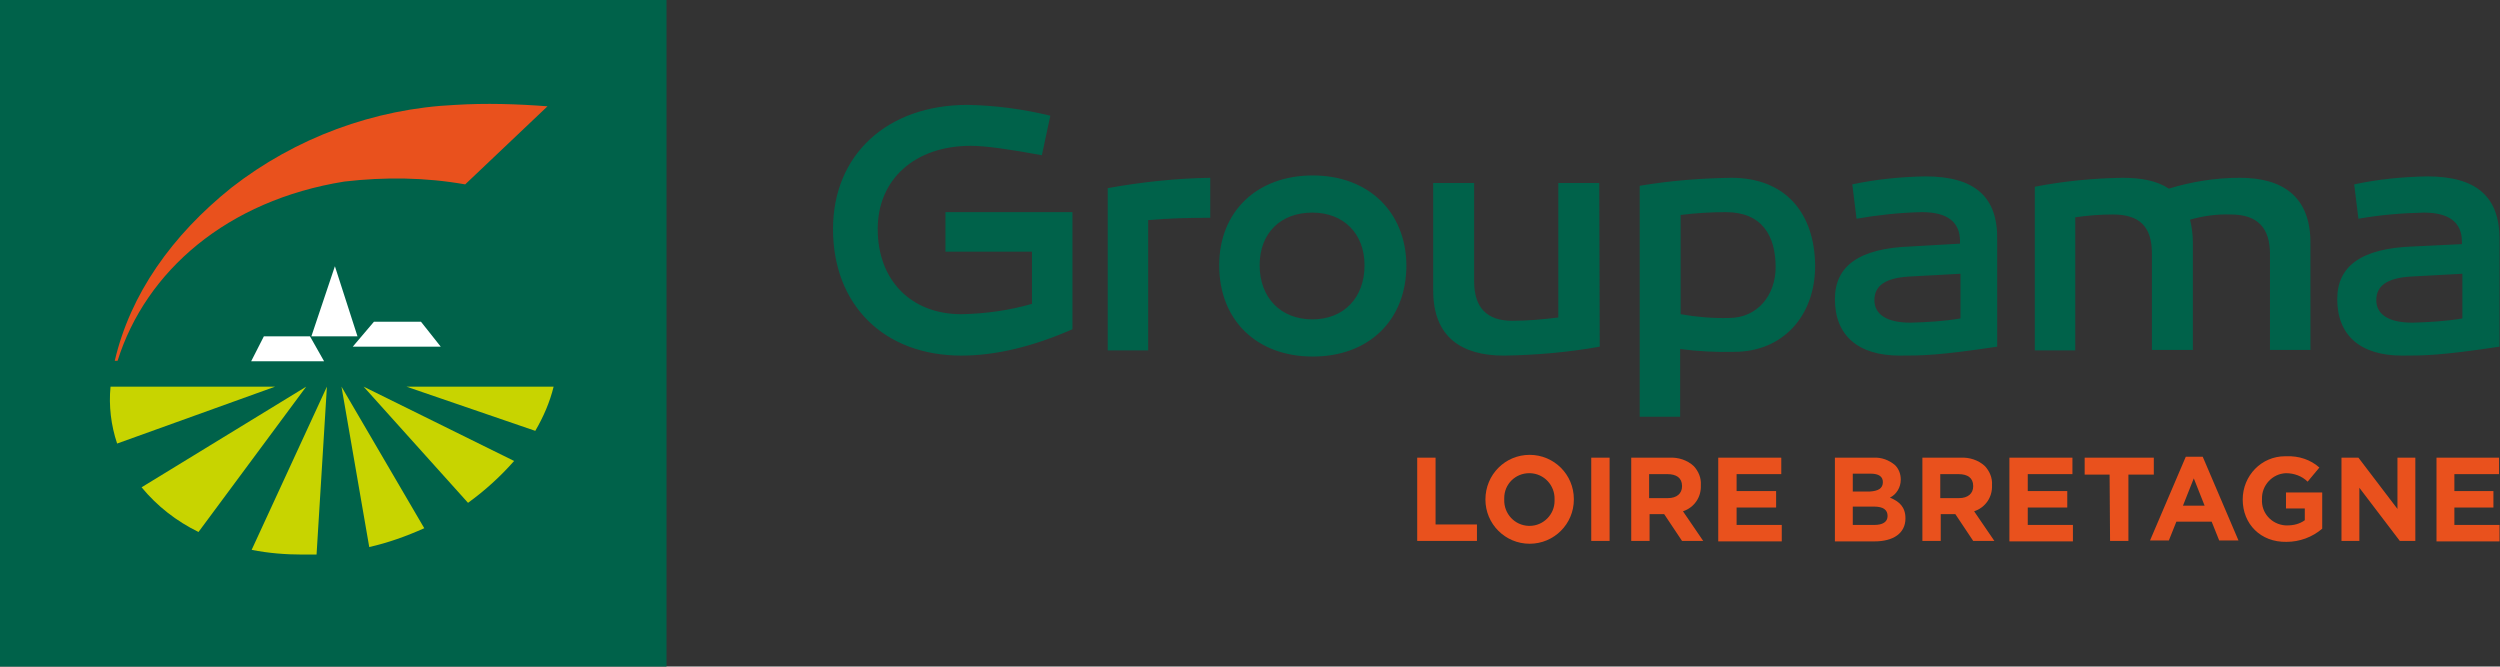 <?xml version="1.0" encoding="utf-8"?>
<!-- Generator: Adobe Illustrator 27.8.1, SVG Export Plug-In . SVG Version: 6.00 Build 0)  -->
<svg version="1.1" id="Calque_1" xmlns="http://www.w3.org/2000/svg" xmlns:xlink="http://www.w3.org/1999/xlink" x="0px" y="0px"
	 viewBox="0 0 531.5 141.7" style="enable-background:new 0 0 531.5 141.7;" xml:space="preserve">
<rect x="0" y="0" width="531.5" height="141.7" fill="#333333" stroke="none"/>
<style type="text/css">
	.st0{fill:#00624A;}
	.st1{fill:#E9511D;}
	.st2{fill:#FFFFFF;}
	.st3{fill:#C8D400;}
</style>
<g>
	<rect x="0" y="0" class="st0" width="141.7" height="141.7"/>
	<path class="st0" d="M512.9,68.6c-5,0-7.7-1.7-7.7-4.8s2.4-4.7,7.3-5l11-0.6v9.5C520,68.3,516.4,68.5,512.9,68.6 M516,37.5
		c-5.2,0.1-10.4,0.6-15.5,1.7l0.9,7.3c4.6-0.8,9.2-1.2,13.9-1.3c5.3,0,8.1,2,8.1,6.2v0.5L513,52.4c-10.9,0.4-16.1,4.1-16.1,11.2
		c0,7.7,4.9,12,13.8,12c4.6,0,8.1,0,20.7-1.9V51.1C531.5,41.8,526.5,37.5,516,37.5 M476.2,37.8c-5.1,0-10.2,0.8-15.1,2.3
		c-2.6-1.7-5.9-2.3-9.9-2.3c-6.2,0.1-12.4,0.7-18.6,1.9v34.8h8.6V46.2c2.7-0.4,5.3-0.6,8-0.6c5.6,0,8.3,2.5,8.3,8.3v20.5h8.7V51.5
		c0-1.6-0.2-3.2-0.6-4.8c2.8-0.8,5.7-1.2,8.7-1.1c5.6,0,8.3,2.8,8.3,8.4v20.4h8.6V51.6C491.2,41.7,485.2,37.8,476.2,37.8
		 M406.2,68.6c-5,0-7.7-1.7-7.7-4.8s2.4-4.7,7.3-5l11-0.6v9.5C413.3,68.3,409.7,68.5,406.2,68.6 M409.3,37.5
		c-5.2,0.1-10.4,0.6-15.5,1.7l0.9,7.3c4.6-0.8,9.2-1.3,13.9-1.4c5.3,0,8.1,2,8.1,6.2v0.5l-10.5,0.6c-10.9,0.4-16.1,4.1-16.1,11.2
		c0,7.7,4.9,12,13.8,12c4.6,0,8.1,0,20.7-1.9V51.1C424.8,41.8,419.8,37.5,409.3,37.5 M367.6,67.6c-3.4,0.1-6.9-0.2-10.3-0.8V45.7
		c3.2-0.4,6.4-0.6,9.6-0.6c7.7,0,10.6,5,10.6,11.7C377.5,62.8,373.6,67.6,367.6,67.6 M368.1,37.8c-6.5,0.1-13,0.6-19.5,1.7v49.1h8.6
		V74.2c3.8,0.5,7.7,0.7,11.5,0.6c10.3,0,17.2-7.6,17.2-18.3C385.8,45.2,379.5,37.8,368.1,37.8 M340,38.9h-8.7v28.6
		c-3.3,0.4-6.5,0.7-9.8,0.7c-5.4,0-8.1-2.8-8.1-8.4V38.9h-8.7v22.9c0,9.9,6.1,13.8,15,13.8c6.9-0.1,13.7-0.7,20.4-1.9L340,38.9z
		 M279,67.9c-6.7,0-11.2-4.6-11.2-11.5s4.5-11.2,11.2-11.2s11.1,4.5,11.1,11.2C290.1,63.3,285.7,67.9,279,67.9 M279.1,37.3
		c-11.9,0-19.9,7.7-19.9,19.1c0,11.7,8,19.4,19.9,19.4s19.9-7.7,19.9-19.4C298.9,45,290.9,37.3,279.1,37.3 M257.4,37.8
		c-7.3,0.1-14.7,0.9-21.9,2.2v34.5h8.6V46.8c4.4-0.4,8.6-0.5,13.2-0.5V37.8z M228,45.1h-27v8.4h18.4v11.1c-4.9,1.4-9.9,2.1-15,2.2
		c-10.7,0-17.8-7.2-17.8-18.1c0-10.6,7.9-17.7,19.8-17.7c3,0,8.1,0.7,15.1,2l1.8-8.4c-5.8-1.4-11.7-2.2-17.6-2.3
		c-17.1,0-28.6,10.6-28.6,26.4c0,16.2,10.9,26.9,27.3,26.9c7.4,0,15.4-2,23.6-5.6L228,45.1z"/>
	<path class="st1" d="M116.4,22.6c-6.5-0.5-13.1-0.7-19.6-0.3c-17.3,0.8-34,7-47.6,17.6C36.6,50,27.7,62.5,24.4,76.7H25
		c6-19.1,23.3-34.1,48.2-38.1c8.6-1,17.2-0.9,25.7,0.6L116.4,22.6z"/>
	<polygon class="st2" points="66.2,71.5 71.2,56.6 76,71.5 	"/>
	<polygon class="st2" points="75,73.7 79.5,68.4 89.5,68.4 93.7,73.7 	"/>
	<polygon class="st2" points="53.4,76.8 56.1,71.5 65.9,71.5 68.9,76.8 	"/>
	<path class="st3" d="M72.6,82.2l5.9,34.1c4-0.9,7.9-2.3,11.7-4L72.6,82.2z"/>
	<path class="st3" d="M109.3,98l-32-15.8l22.2,24.7C103.1,104.3,106.4,101.3,109.3,98z"/>
	<path class="st3" d="M86.4,82.2l27.4,9.4c1.7-2.9,3.1-6.1,3.9-9.4H86.4z"/>
	<path class="st3" d="M67.3,117.9l2.2-35.7l-16,34.7c3.5,0.7,7.2,1,10.8,1C65.3,117.9,66.3,117.9,67.3,117.9z"/>
	<path class="st3" d="M42.2,113.1l22.9-30.9l-35,21.4C33.4,107.6,37.5,110.8,42.2,113.1z"/>
	<path class="st3" d="M23.5,82.2c-0.4,4.1,0.1,8.2,1.4,12.1l33.6-12.1H23.5z"/>
	<path class="st1" d="M301.3,97.3h3.9v14.2h8.8v3.5h-12.7V97.3z"/>
	<path class="st1" d="M315.8,106.2L315.8,106.2c0-5.3,4.2-9.5,9.4-9.5c5.2,0,9.4,4.2,9.4,9.4l0,0v0.1c0,5.2-4.2,9.4-9.4,9.4
		S315.8,111.4,315.8,106.2L315.8,106.2z M330.5,106.2L330.5,106.2c0.1-3-2.2-5.5-5.2-5.6c-0.1,0-0.1,0-0.2,0c-2.9,0-5.3,2.3-5.3,5.3
		c0,0.1,0,0.2,0,0.2v0.1c-0.1,3,2.2,5.5,5.2,5.6c0.1,0,0.1,0,0.2,0c2.9,0,5.3-2.4,5.3-5.3C330.5,106.3,330.5,106.3,330.5,106.2z"/>
	<path class="st1" d="M338.3,97.3h3.9V115h-3.9V97.3z"/>
	<path class="st1" d="M346.8,97.3h8.1c1.9-0.1,3.8,0.5,5.2,1.8c1,1.1,1.6,2.5,1.5,4v0.1c0.1,2.5-1.4,4.7-3.8,5.5l4.3,6.3h-4.5
		l-3.8-5.7h-3.1v5.7h-3.9V97.3z M354.6,105.9c1.9,0,3-1,3-2.5v-0.1c0-1.7-1.2-2.5-3.1-2.5h-3.9v5.1H354.6z"/>
	<path class="st1" d="M365.3,97.3h13.4v3.5h-9.5v3.6h8.4v3.5h-8.4v3.7h9.6v3.5h-13.5V97.3z"/>
	<path class="st1" d="M390.1,97.3h8.2c1.7-0.1,3.3,0.5,4.6,1.6c0.8,0.8,1.2,1.9,1.2,3v0.1c0,1.6-0.9,3.1-2.3,3.8
		c2,0.8,3.3,2,3.3,4.4v0c0,3.2-2.6,4.9-6.6,4.9h-8.4V97.3z M400.3,102.5c0-1.2-0.9-1.8-2.6-1.8h-3.8v3.8h3.6
		C399.2,104.4,400.3,103.9,400.3,102.5L400.3,102.5z M398.4,107.7h-4.5v3.9h4.6c1.7,0,2.8-0.6,2.8-1.9l0,0
		C401.3,108.4,400.4,107.7,398.4,107.7L398.4,107.7z"/>
	<path class="st1" d="M408.7,97.3h8.1c1.9-0.1,3.8,0.5,5.2,1.8c1,1.1,1.6,2.5,1.5,4v0.1c0.1,2.5-1.4,4.7-3.8,5.5l4.3,6.3h-4.5
		l-3.8-5.7h-3.1v5.7h-3.9V97.3z M416.5,105.9c1.9,0,3-1,3-2.5v-0.1c0-1.7-1.2-2.5-3.1-2.5h-3.9v5.1H416.5z"/>
	<path class="st1" d="M427.2,97.3h13.4v3.5h-9.5v3.6h8.4v3.5h-8.4v3.7h9.6v3.5h-13.5V97.3z"/>
	<path class="st1" d="M448.5,100.9h-5.3v-3.6h14.7v3.6h-5.4V115h-3.9L448.5,100.9z"/>
	<path class="st1" d="M464.7,97.1h3.6l7.6,17.8h-4.1l-1.6-4h-7.5l-1.6,4h-4L464.7,97.1z M468.7,107.5l-2.3-5.8l-2.3,5.8H468.7z"/>
	<path class="st1" d="M476.8,106.2L476.8,106.2c0-5.1,4-9.2,9-9.2c0.1,0,0.2,0,0.3,0c2.6-0.1,5.1,0.7,7,2.4l-2.5,3
		c-1.2-1.2-2.9-1.8-4.6-1.8c-2.9,0.1-5.2,2.6-5.1,5.5v0c-0.2,2.9,2,5.4,5,5.6c0.1,0,0.3,0,0.4,0c1.3,0,2.6-0.3,3.7-1.1v-2.5H486
		v-3.4h7.7v7.7c-2.1,1.8-4.8,2.8-7.6,2.8C480.6,115.3,476.8,111.4,476.8,106.2z"/>
	<path class="st1" d="M497.8,97.3h3.6l8.3,10.9V97.3h3.8V115h-3.3l-8.6-11.3V115h-3.8L497.8,97.3z"/>
	<path class="st1" d="M518,97.3h13.3v3.5h-9.5v3.6h8.3v3.5h-8.3v3.7h9.6v3.5H518V97.3z"/>
</g>
</svg>
